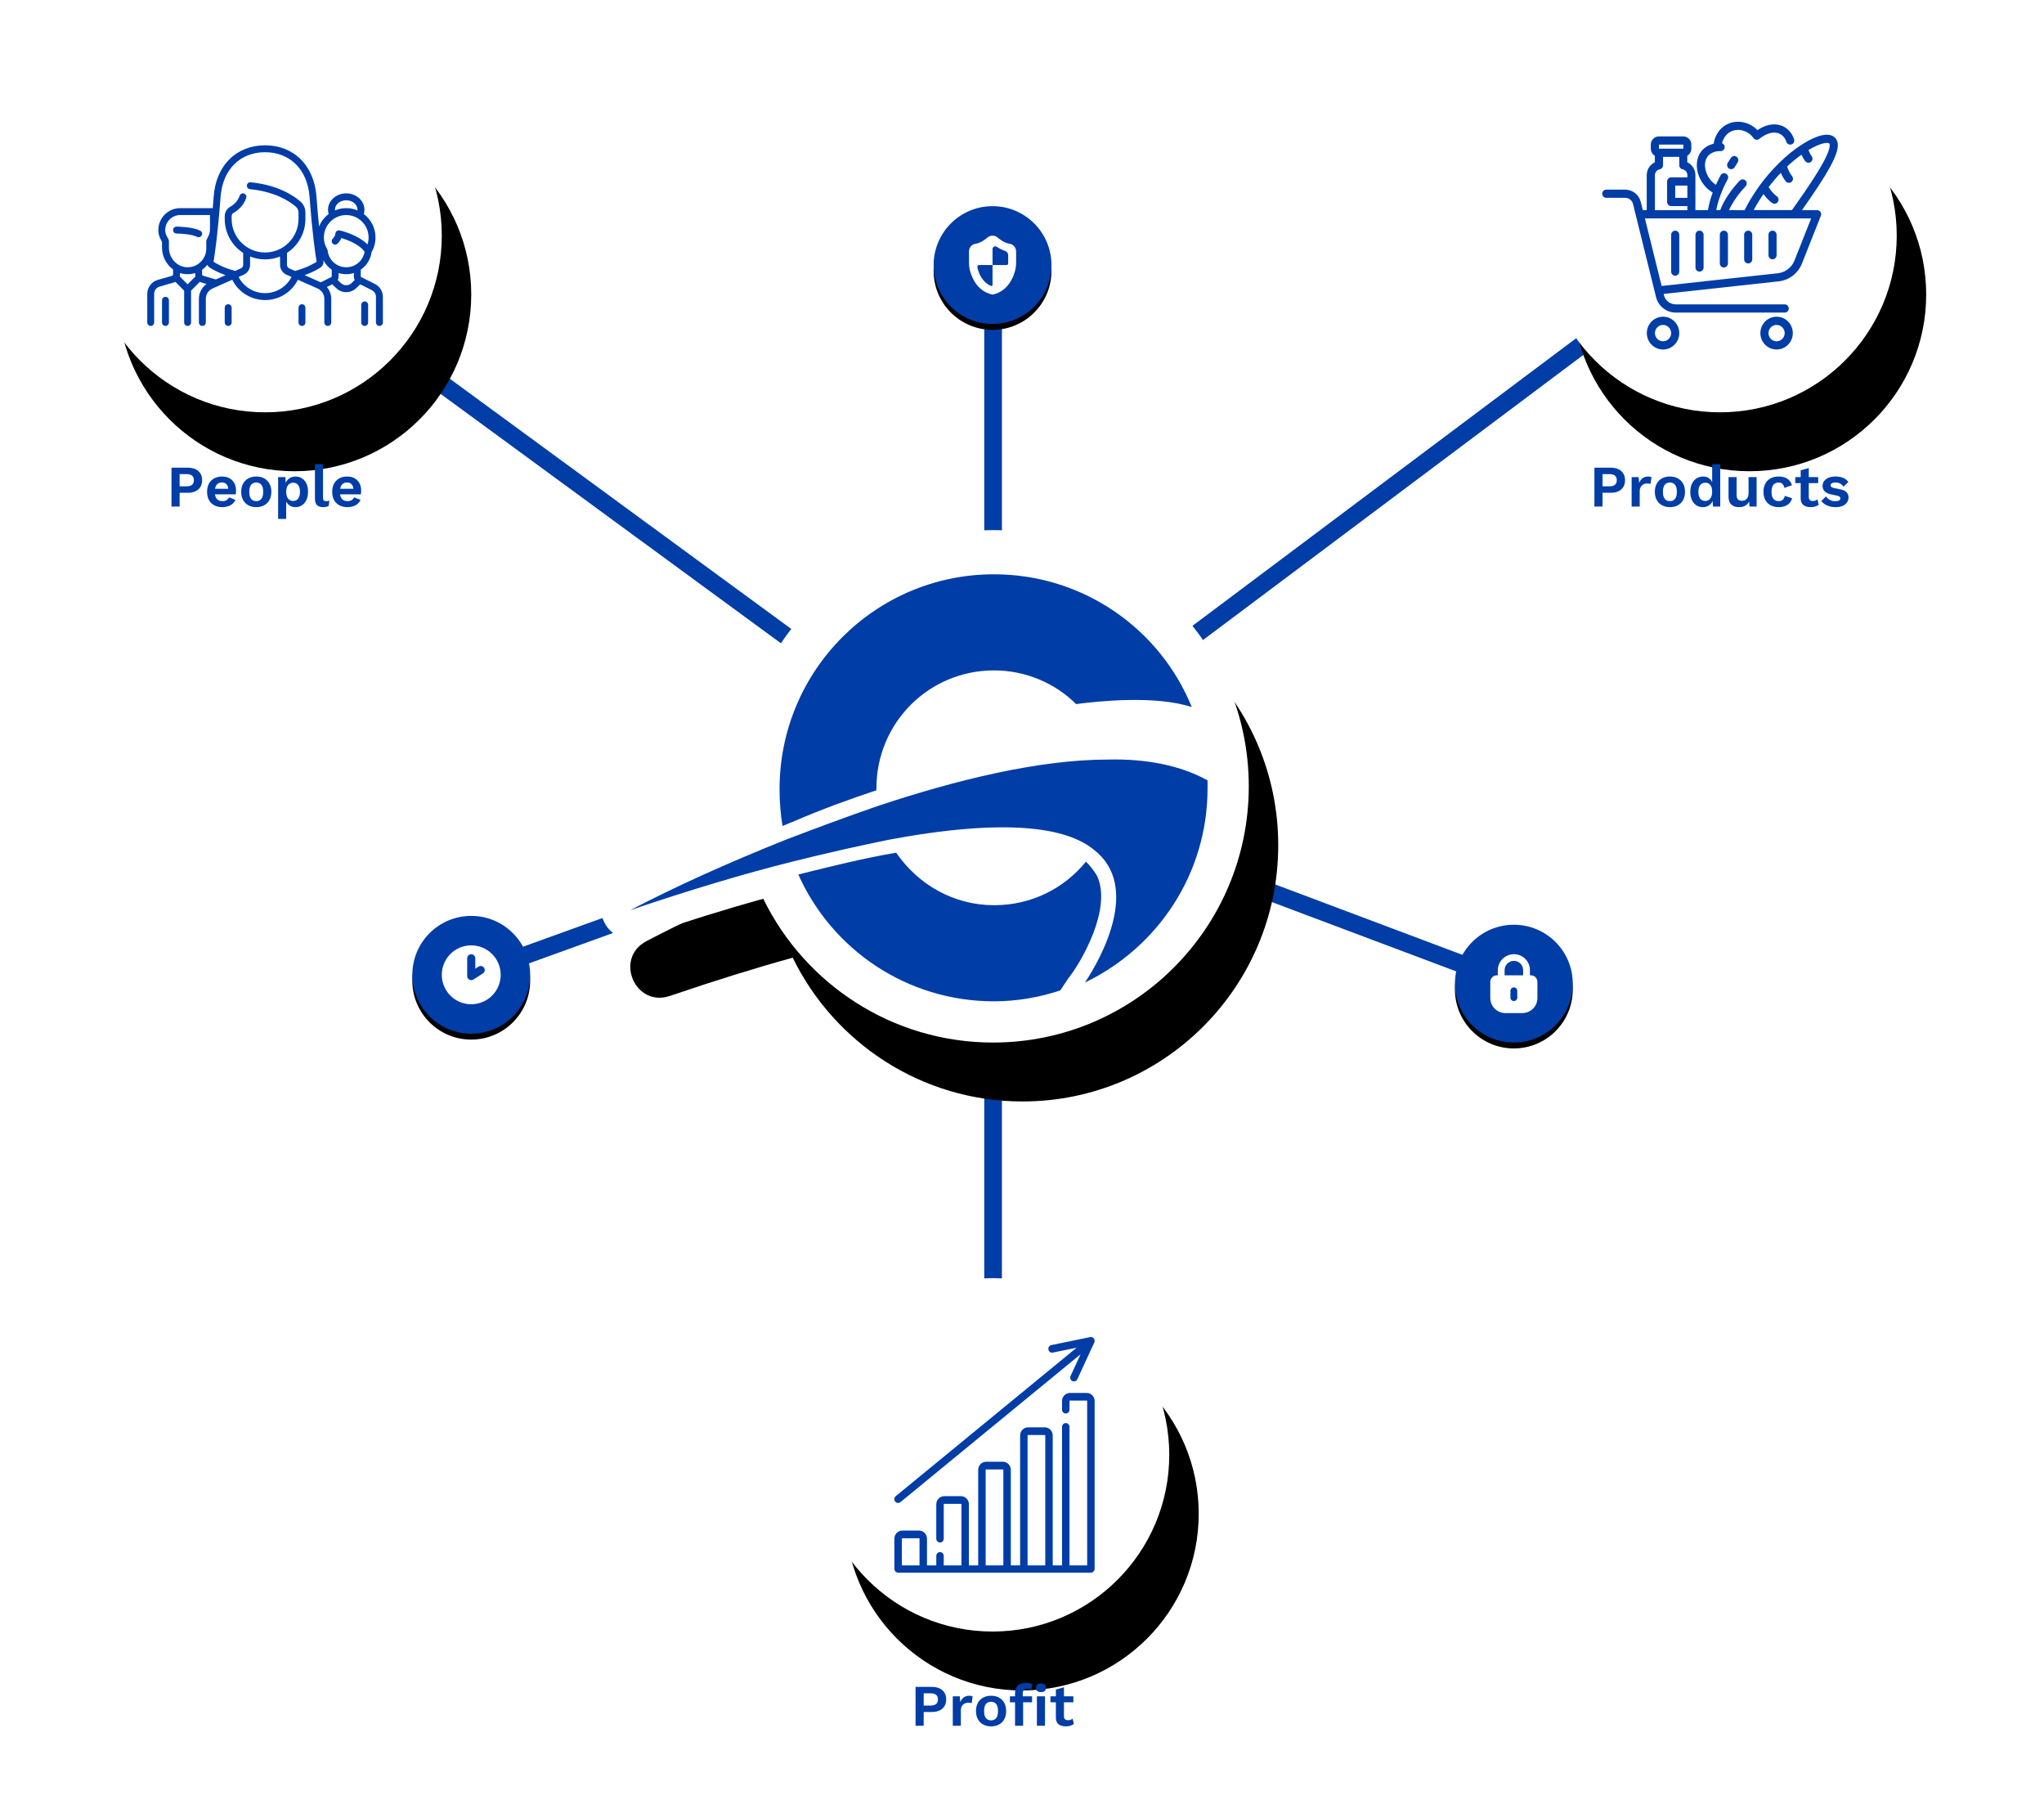 <svg xmlns="http://www.w3.org/2000/svg" xmlns:xlink="http://www.w3.org/1999/xlink" width="694" height="614" viewBox="0 0 694 614"><defs><filter id="b" width="216.7%" height="216.7%" x="-50%" y="-41.7%" filterUnits="objectBoundingBox"><feOffset dx="10" dy="20" in="SourceAlpha" result="shadowOffsetOuter1"/><feGaussianBlur in="shadowOffsetOuter1" result="shadowBlurOuter1" stdDeviation="20"/><feColorMatrix in="shadowBlurOuter1" values="0 0 0 0 0.026 0 0 0 0 0.141 0 0 0 0 0.276 0 0 0 0.15 0"/></filter><filter id="d" width="216.7%" height="216.7%" x="-50%" y="-41.7%" filterUnits="objectBoundingBox"><feOffset dx="10" dy="20" in="SourceAlpha" result="shadowOffsetOuter1"/><feGaussianBlur in="shadowOffsetOuter1" result="shadowBlurOuter1" stdDeviation="20"/><feColorMatrix in="shadowBlurOuter1" values="0 0 0 0 0.026 0 0 0 0 0.141 0 0 0 0 0.276 0 0 0 0.15 0"/></filter><filter id="f" width="216.7%" height="216.7%" x="-50%" y="-41.7%" filterUnits="objectBoundingBox"><feOffset dx="10" dy="20" in="SourceAlpha" result="shadowOffsetOuter1"/><feGaussianBlur in="shadowOffsetOuter1" result="shadowBlurOuter1" stdDeviation="20"/><feColorMatrix in="shadowBlurOuter1" values="0 0 0 0 0.026 0 0 0 0 0.141 0 0 0 0 0.276 0 0 0 0.15 0"/></filter><filter id="h" width="163.6%" height="180.5%" x="-27.3%" y="-28.7%" filterUnits="objectBoundingBox"><feOffset dx="10" dy="20" in="SourceAlpha" result="shadowOffsetOuter1"/><feGaussianBlur in="shadowOffsetOuter1" result="shadowBlurOuter1" stdDeviation="20"/><feColorMatrix in="shadowBlurOuter1" values="0 0 0 0 0.026 0 0 0 0 0.141 0 0 0 0 0.276 0 0 0 0.15 0"/></filter><filter id="j" width="127.5%" height="127.5%" x="-13.8%" y="-8.8%" filterUnits="objectBoundingBox"><feOffset dy="2" in="SourceAlpha" result="shadowOffsetOuter1"/><feGaussianBlur in="shadowOffsetOuter1" result="shadowBlurOuter1" stdDeviation="1.5"/><feColorMatrix in="shadowBlurOuter1" values="0 0 0 0 0.026 0 0 0 0 0.141 0 0 0 0 0.276 0 0 0 0.3 0"/></filter><filter id="l" width="127.5%" height="127.5%" x="-13.8%" y="-8.8%" filterUnits="objectBoundingBox"><feOffset dy="2" in="SourceAlpha" result="shadowOffsetOuter1"/><feGaussianBlur in="shadowOffsetOuter1" result="shadowBlurOuter1" stdDeviation="1.5"/><feColorMatrix in="shadowBlurOuter1" values="0 0 0 0 0.026 0 0 0 0 0.141 0 0 0 0 0.276 0 0 0 0.3 0"/></filter><filter id="n" width="127.5%" height="127.5%" x="-13.8%" y="-8.8%" filterUnits="objectBoundingBox"><feOffset dy="2" in="SourceAlpha" result="shadowOffsetOuter1"/><feGaussianBlur in="shadowOffsetOuter1" result="shadowBlurOuter1" stdDeviation="1.5"/><feColorMatrix in="shadowBlurOuter1" values="0 0 0 0 0.026 0 0 0 0 0.141 0 0 0 0 0.276 0 0 0 0.3 0"/></filter><ellipse id="a" cx="307" cy="473.833" rx="60" ry="59.979"/><ellipse id="c" cx="554" cy="59.979" rx="60" ry="59.979"/><ellipse id="e" cx="60" cy="59.979" rx="60" ry="59.979"/><ellipse id="i" cx="20" cy="19.993" rx="20" ry="19.993"/><ellipse id="k" cx="20" cy="19.993" rx="20" ry="19.993"/><ellipse id="m" cx="20" cy="19.993" rx="20" ry="19.993"/><path id="g" d="M133.184,0 C181.131,0 220,38.937 220,86.969 C220,135.001 181.131,173.939 133.184,173.939 C98.905,173.939 69.265,154.036 55.153,125.136 C42.317,128.689 28.473,132.996 13.455,138.11 C1.625,142.139 -5.575,125.33 5.492,119.518 C17.765,113.072 31.682,106.574 47.335,99.984 C46.698,95.739 46.368,91.393 46.368,86.969 C46.368,38.937 85.237,0 133.184,0 Z"/></defs><g fill="none" fill-rule="evenodd" transform="translate(30 20)"><line x1="307.184" x2="484" y1="247.413" y2="313.889" stroke="#003DA6" stroke-linecap="square" stroke-width="6"/><line x1="307.184" x2="307.184" y1="246.913" y2="69.975" stroke="#003DA6" stroke-linecap="square" stroke-width="6"/><line x1="307.184" x2="548.168" y1="246.913" y2="66.32" stroke="#003DA6" stroke-linecap="square" stroke-width="6"/><line x1="307.184" x2="307.184" y1="247.413" y2="481.185" stroke="#003DA6" stroke-linecap="square" stroke-width="6"/><line x1="307.184" x2="130" y1="246.913" y2="310.89" stroke="#003DA6" stroke-linecap="square" stroke-width="6"/><line x1="307.184" x2="60" y1="247.413" y2="66.32" stroke="#003DA6" stroke-linecap="square" stroke-width="6"/><use xlink:href="#a" fill="#000" filter="url(#b)"/><use xlink:href="#a" fill="#FFF"/><path fill="#003DA6" fill-rule="nonzero" d="M5.54 1.38C6.553 1.38 7.42 1.549 8.14 1.889 8.86 2.229 9.417 2.716 9.81 3.349 10.203 3.982 10.4 4.745 10.4 5.638 10.4 6.531 10.203 7.294 9.81 7.927 9.417 8.56 8.86 9.047 8.14 9.387 7.42 9.727 6.553 9.897 5.54 9.897L2.76 9.897 2.76 14.575 0 14.575 0 1.38 5.54 1.38ZM5.12 7.717C5.947 7.717 6.567 7.541 6.98 7.187 7.393 6.834 7.6 6.318 7.6 5.638 7.6 4.945 7.393 4.425 6.98 4.079 6.567 3.732 5.947 3.559 5.12 3.559L2.76 3.559 2.76 7.717 5.12 7.717ZM12.64 14.575 12.64 4.578 15.02 4.578 15.2 6.538C15.467 5.845 15.857 5.311 16.37 4.938 16.883 4.565 17.527 4.378 18.3 4.378 18.527 4.378 18.733 4.398 18.92 4.438 19.107 4.478 19.26 4.532 19.38 4.598L19.06 6.898C18.927 6.844 18.763 6.804 18.57 6.778 18.377 6.751 18.127 6.738 17.82 6.738 17.42 6.738 17.033 6.834 16.66 7.028 16.287 7.221 15.98 7.514 15.74 7.907 15.5 8.3 15.38 8.797 15.38 9.397L15.38 14.575 12.64 14.575ZM25.64 4.378C26.653 4.378 27.543 4.585 28.31 4.998 29.077 5.411 29.677 6.005 30.11 6.778 30.543 7.551 30.76 8.484 30.76 9.577 30.76 10.656 30.543 11.586 30.11 12.366 29.677 13.145 29.077 13.742 28.31 14.155 27.543 14.568 26.653 14.775 25.64 14.775 24.64 14.775 23.753 14.568 22.98 14.155 22.207 13.742 21.603 13.145 21.17 12.366 20.737 11.586 20.52 10.656 20.52 9.577 20.52 8.484 20.737 7.551 21.17 6.778 21.603 6.005 22.207 5.411 22.98 4.998 23.753 4.585 24.64 4.378 25.64 4.378ZM25.64 6.418C25.133 6.418 24.703 6.534 24.35 6.768 23.997 7.001 23.727 7.351 23.54 7.817 23.353 8.284 23.26 8.87 23.26 9.577 23.26 10.283 23.353 10.869 23.54 11.336 23.727 11.802 23.997 12.152 24.35 12.386 24.703 12.619 25.133 12.735 25.64 12.735 26.133 12.735 26.557 12.619 26.91 12.386 27.263 12.152 27.533 11.802 27.72 11.336 27.907 10.869 28 10.283 28 9.577 28 8.87 27.907 8.284 27.72 7.817 27.533 7.351 27.263 7.001 26.91 6.768 26.557 6.534 26.133 6.418 25.64 6.418ZM37.52 0C37.987 0 38.41.05 38.79.15 39.17.25 39.453.373 39.64.52L39.26 2.339C39.113 2.246 38.947 2.173 38.76 2.119 38.573 2.066 38.353 2.039 38.1 2.039 37.58 2.039 37.167 2.156 36.86 2.389 36.553 2.622 36.4 3.019 36.4 3.579L36.4 4.958 36.52 5.498 36.52 14.575 33.78 14.575 33.78 3.379C33.78 2.819 33.873 2.326 34.06 1.899 34.247 1.473 34.507 1.12 34.84.84 35.173.56 35.57.35 36.03.21 36.49.07 36.987 0 37.52 0ZM39.56 4.578 39.56 6.618 32.04 6.618 32.04 4.578 39.56 4.578ZM42.58 3.139C42.007 3.139 41.58 3.016 41.3 2.769 41.02 2.522 40.88 2.159 40.88 1.679 40.88 1.186 41.02.816 41.3.57 41.58.323 42.007.2 42.58.2 43.153.2 43.58.323 43.86.57 44.14.816 44.28 1.186 44.28 1.679 44.28 2.159 44.14 2.522 43.86 2.769 43.58 3.016 43.153 3.139 42.58 3.139ZM43.94 4.578 43.94 14.575 41.2 14.575 41.2 4.578 43.94 4.578ZM50.38 1.519 50.38 11.316C50.38 11.796 50.503 12.146 50.75 12.366 50.997 12.586 51.333 12.696 51.76 12.696 52.107 12.696 52.403 12.646 52.65 12.546 52.897 12.446 53.12 12.309 53.32 12.136L53.76 13.955C53.44 14.208 53.04 14.408 52.56 14.555 52.08 14.701 51.573 14.775 51.04 14.775 50.373 14.775 49.783 14.675 49.27 14.475 48.757 14.275 48.357 13.955 48.07 13.515 47.783 13.075 47.64 12.489 47.64 11.756L47.64 2.279 50.38 1.519ZM53.58 4.578 53.58 6.618 45.8 6.618 45.8 4.578 53.58 4.578Z" transform="translate(280.86 551.225)"/><path fill="#003DA6" fill-rule="nonzero" d="M65.307,18.979 C66.793,18.979 67.997,20.214 67.997,21.739 L67.997,78.672 C67.997,79.39 67.43,79.972 66.73,79.972 L1.452,79.972 L1.376,79.967 C1.34,79.97 1.304,79.972 1.267,79.972 C0.567,79.972 0,79.39 0,78.672 L0,68.453 C0,66.929 1.204,65.694 2.69,65.694 L8.383,65.694 C9.868,65.694 11.073,66.929 11.073,68.453 L11.072,77.511 L14.231,77.511 L14.231,74.293 C14.231,73.575 14.799,72.993 15.498,72.993 C16.198,72.993 16.765,73.575 16.765,74.293 L16.765,77.511 L22.769,77.511 L22.77,56.775 C22.77,56.686 22.7,56.614 22.614,56.614 L16.921,56.614 C16.835,56.614 16.765,56.686 16.765,56.775 L16.765,68.453 C16.765,69.171 16.198,69.753 15.498,69.753 C14.798,69.753 14.231,69.171 14.231,68.453 L14.231,56.775 C14.231,55.25 15.436,54.015 16.921,54.015 L22.614,54.015 C24.1,54.015 25.304,55.25 25.304,56.775 L25.303,77.511 L28.462,77.511 L28.462,45.096 C28.462,43.572 29.667,42.336 31.153,42.336 L36.845,42.336 C38.331,42.336 39.535,43.572 39.535,45.096 L39.535,77.511 L42.693,77.511 L42.693,33.417 C42.693,31.893 43.898,30.658 45.384,30.658 L51.076,30.658 C52.562,30.658 53.766,31.893 53.766,33.417 L53.766,77.511 L56.924,77.511 L56.925,30.498 C56.925,29.78 57.492,29.198 58.192,29.198 C58.891,29.198 59.459,29.78 59.459,30.498 L59.458,77.511 L65.463,77.511 L65.463,21.739 C65.463,21.65 65.393,21.578 65.307,21.578 L59.615,21.578 C59.528,21.578 59.459,21.65 59.459,21.739 L59.459,24.658 C59.459,25.376 58.891,25.958 58.191,25.958 C57.492,25.958 56.924,25.376 56.924,24.658 L56.924,21.739 C56.924,20.214 58.129,18.979 59.615,18.979 L65.307,18.979 Z M8.383,68.293 L2.69,68.293 C2.604,68.293 2.534,68.365 2.534,68.453 L2.534,77.511 L8.538,77.511 L8.539,68.453 C8.539,68.365 8.469,68.293 8.383,68.293 Z M51.076,33.257 L45.384,33.257 C45.297,33.257 45.227,33.329 45.227,33.417 L45.227,77.511 L51.232,77.511 L51.232,33.417 C51.232,33.329 51.162,33.257 51.076,33.257 Z M36.845,44.936 L31.153,44.936 C31.066,44.936 30.996,45.007 30.996,45.096 L30.996,77.511 L37.001,77.511 L37.001,45.096 C37.001,45.007 36.931,44.936 36.845,44.936 Z M67.811,0.623 C68.005,0.946 68.065,1.357 67.917,1.757 C67.911,1.773 67.905,1.789 67.898,1.805 C67.891,1.822 67.883,1.84 67.875,1.857 L62.118,14.325 C61.818,14.973 61.063,15.25 60.43,14.943 C59.798,14.636 59.528,13.861 59.828,13.212 L63.235,5.833 L2.059,56.038 C1.512,56.486 0.715,56.395 0.278,55.835 C-0.159,55.274 -0.071,54.456 0.476,54.008 L61.874,3.621 L53.791,5.278 C53.118,5.416 52.464,4.981 52.309,4.301 L52.3,4.259 C52.163,3.555 52.608,2.87 53.294,2.729 L66.482,0.026 L66.513,0.02 C66.531,0.017 66.549,0.014 66.567,0.012 L66.499,0.023 L66.575,0.011 C66.605,0.007 66.636,0.004 66.666,0.002 L66.681,0.002 C67.035,-0.015 67.353,0.12 67.589,0.345 L67.637,0.393 L67.72,0.489 L67.768,0.555 L67.783,0.579 L67.811,0.623 Z" transform="translate(273.667 433.847)"/><use xlink:href="#c" fill="#000" filter="url(#d)"/><use xlink:href="#c" fill="#FFF"/><path fill="#003DA6" fill-rule="nonzero" d="M5.54 1.18C6.553 1.18 7.42 1.35 8.14 1.689 8.86 2.029 9.417 2.516 9.81 3.149 10.203 3.782 10.4 4.545 10.4 5.438 10.4 6.331 10.203 7.094 9.81 7.727 9.417 8.36 8.86 8.847 8.14 9.187 7.42 9.527 6.553 9.697 5.54 9.697L2.76 9.697 2.76 14.375 0 14.375 0 1.18 5.54 1.18ZM5.12 7.517C5.947 7.517 6.567 7.341 6.98 6.988 7.393 6.634 7.6 6.118 7.6 5.438 7.6 4.745 7.393 4.225 6.98 3.879 6.567 3.532 5.947 3.359 5.12 3.359L2.76 3.359 2.76 7.517 5.12 7.517ZM12.64 14.375 12.64 4.378 15.02 4.378 15.2 6.338C15.467 5.645 15.857 5.112 16.37 4.738 16.883 4.365 17.527 4.179 18.3 4.179 18.527 4.179 18.733 4.199 18.92 4.239 19.107 4.278 19.26 4.332 19.38 4.398L19.06 6.698C18.927 6.644 18.763 6.604 18.57 6.578 18.377 6.551 18.127 6.538 17.82 6.538 17.42 6.538 17.033 6.634 16.66 6.828 16.287 7.021 15.98 7.314 15.74 7.707 15.5 8.1 15.38 8.597 15.38 9.197L15.38 14.375 12.64 14.375ZM25.64 4.179C26.653 4.179 27.543 4.385 28.31 4.798 29.077 5.211 29.677 5.805 30.11 6.578 30.543 7.351 30.76 8.284 30.76 9.377 30.76 10.456 30.543 11.386 30.11 12.166 29.677 12.945 29.077 13.542 28.31 13.955 27.543 14.368 26.653 14.575 25.64 14.575 24.64 14.575 23.753 14.368 22.98 13.955 22.207 13.542 21.603 12.945 21.17 12.166 20.737 11.386 20.52 10.456 20.52 9.377 20.52 8.284 20.737 7.351 21.17 6.578 21.603 5.805 22.207 5.211 22.98 4.798 23.753 4.385 24.64 4.179 25.64 4.179ZM25.64 6.218C25.133 6.218 24.703 6.334 24.35 6.568 23.997 6.801 23.727 7.151 23.54 7.617 23.353 8.084 23.26 8.67 23.26 9.377 23.26 10.083 23.353 10.67 23.54 11.136 23.727 11.603 23.997 11.952 24.35 12.186 24.703 12.419 25.133 12.536 25.64 12.536 26.133 12.536 26.557 12.419 26.91 12.186 27.263 11.952 27.533 11.603 27.72 11.136 27.907 10.67 28 10.083 28 9.377 28 8.67 27.907 8.084 27.72 7.617 27.533 7.151 27.263 6.801 26.91 6.568 26.557 6.334 26.133 6.218 25.64 6.218ZM36.84 14.575C36.013 14.575 35.277 14.368 34.63 13.955 33.983 13.542 33.477 12.949 33.11 12.176 32.743 11.403 32.56 10.476 32.56 9.397 32.56 8.29 32.753 7.347 33.14 6.568 33.527 5.788 34.05 5.195 34.71 4.788 35.37 4.382 36.113 4.179 36.94 4.179 37.82 4.179 38.547 4.432 39.12 4.938 39.693 5.445 40.067 6.098 40.24 6.898L39.98 7.217 39.98 0 42.72 0 42.72 14.375 40.26 14.375 40.08 11.336 40.4 11.496C40.32 12.122 40.113 12.666 39.78 13.125 39.447 13.585 39.027 13.942 38.52 14.195 38.013 14.448 37.453 14.575 36.84 14.575ZM37.64 12.476C38.12 12.476 38.533 12.352 38.88 12.106 39.227 11.859 39.497 11.496 39.69 11.016 39.883 10.536 39.98 9.963 39.98 9.297 39.98 8.657 39.887 8.114 39.7 7.667 39.513 7.221 39.247 6.878 38.9 6.638 38.553 6.398 38.147 6.278 37.68 6.278 36.933 6.278 36.35 6.541 35.93 7.068 35.51 7.594 35.3 8.364 35.3 9.377 35.3 10.39 35.507 11.159 35.92 11.686 36.333 12.212 36.907 12.476 37.64 12.476ZM49.08 14.575C48.413 14.575 47.813 14.455 47.28 14.215 46.747 13.975 46.323 13.592 46.01 13.065 45.697 12.539 45.54 11.856 45.54 11.016L45.54 4.378 48.28 4.378 48.28 10.356C48.28 11.129 48.44 11.666 48.76 11.966 49.08 12.266 49.54 12.416 50.14 12.416 50.42 12.416 50.693 12.366 50.96 12.266 51.227 12.166 51.463 12.009 51.67 11.796 51.877 11.583 52.04 11.306 52.16 10.966 52.28 10.626 52.34 10.223 52.34 9.757L52.34 4.378 55.08 4.378 55.08 14.375 52.64 14.375 52.54 12.636C52.207 13.302 51.75 13.792 51.17 14.105 50.59 14.418 49.893 14.575 49.08 14.575ZM62.5 4.179C63.393 4.179 64.15 4.308 64.77 4.568 65.39 4.828 65.89 5.182 66.27 5.628 66.65 6.075 66.92 6.571 67.08 7.117L64.52 8.037C64.387 7.437 64.16 6.984 63.84 6.678 63.52 6.371 63.087 6.218 62.54 6.218 62.033 6.218 61.6 6.334 61.24 6.568 60.88 6.801 60.607 7.154 60.42 7.627 60.233 8.1 60.14 8.69 60.14 9.397 60.14 10.103 60.237 10.69 60.43 11.156 60.623 11.623 60.903 11.969 61.27 12.196 61.637 12.422 62.067 12.536 62.56 12.536 62.96 12.536 63.3 12.466 63.58 12.326 63.86 12.186 64.09 11.982 64.27 11.716 64.45 11.449 64.573 11.129 64.64 10.756L67.12 11.556C66.973 12.156 66.7 12.682 66.3 13.135 65.9 13.589 65.387 13.942 64.76 14.195 64.133 14.448 63.407 14.575 62.58 14.575 61.553 14.575 60.647 14.368 59.86 13.955 59.073 13.542 58.467 12.949 58.04 12.176 57.613 11.403 57.4 10.47 57.4 9.377 57.4 8.284 57.613 7.351 58.04 6.578 58.467 5.805 59.067 5.211 59.84 4.798 60.613 4.385 61.5 4.179 62.5 4.179ZM72.78 1.32 72.78 11.116C72.78 11.596 72.903 11.946 73.15 12.166 73.397 12.386 73.733 12.496 74.16 12.496 74.507 12.496 74.803 12.446 75.05 12.346 75.297 12.246 75.52 12.109 75.72 11.936L76.16 13.755C75.84 14.008 75.44 14.208 74.96 14.355 74.48 14.502 73.973 14.575 73.44 14.575 72.773 14.575 72.183 14.475 71.67 14.275 71.157 14.075 70.757 13.755 70.47 13.315 70.183 12.875 70.04 12.289 70.04 11.556L70.04 2.079 72.78 1.32ZM75.98 4.378 75.98 6.418 68.2 6.418 68.2 4.378 75.98 4.378ZM81.84 14.575C80.827 14.575 79.903 14.395 79.07 14.035 78.237 13.675 77.56 13.169 77.04 12.516L78.62 10.916C78.94 11.396 79.367 11.789 79.9 12.096 80.433 12.402 81.067 12.556 81.8 12.556 82.32 12.556 82.737 12.479 83.05 12.326 83.363 12.172 83.52 11.929 83.52 11.596 83.52 11.383 83.447 11.199 83.3 11.046 83.153 10.893 82.86 10.77 82.42 10.676L80.66 10.316C79.5 10.076 78.677 9.713 78.19 9.227 77.703 8.74 77.46 8.11 77.46 7.337 77.46 6.791 77.623 6.278 77.95 5.798 78.277 5.318 78.767 4.928 79.42 4.628 80.073 4.328 80.887 4.179 81.86 4.179 82.86 4.179 83.73 4.335 84.47 4.648 85.21 4.962 85.793 5.425 86.22 6.038L84.58 7.637C84.287 7.171 83.903 6.814 83.43 6.568 82.957 6.321 82.46 6.198 81.94 6.198 81.567 6.198 81.247 6.238 80.98 6.318 80.713 6.398 80.513 6.508 80.38 6.648 80.247 6.788 80.18 6.964 80.18 7.177 80.18 7.391 80.273 7.574 80.46 7.727 80.647 7.881 80.987 8.011 81.48 8.117L83.52 8.537C84.507 8.737 85.213 9.073 85.64 9.547 86.067 10.02 86.28 10.59 86.28 11.256 86.28 11.896 86.11 12.466 85.77 12.965 85.43 13.465 84.93 13.858 84.27 14.145 83.61 14.432 82.8 14.575 81.84 14.575Z" transform="translate(511.35 137.571)"/><path fill="#003DA6" fill-rule="nonzero" d="M42.009,1.077 C45.424,-0.884 49.871,-0.092 52.694,2.844 C55.379,1.049 58.119,0.465 60.515,1.202 C62.704,1.884 64.397,3.609 65.141,5.946 C65.375,6.683 64.99,7.462 64.26,7.698 C63.53,7.935 62.759,7.545 62.525,6.808 C62.057,5.347 61.038,4.276 59.716,3.873 C57.885,3.303 55.627,3.998 53.327,5.82 C53.024,6.043 52.653,6.154 52.281,6.099 C51.909,6.043 51.579,5.834 51.358,5.528 C49.486,2.899 45.988,1.995 43.386,3.483 C42.037,4.262 41.073,5.667 40.687,7.295 C41.224,7.504 41.61,8.018 41.582,8.63 C41.555,9.395 40.921,10.021 40.15,9.966 C39.668,9.952 37.204,9.938 35.786,11.788 C34.863,12.998 34.643,14.765 35.166,16.657 C35.717,18.646 37.011,20.385 38.608,21.414 C39.076,20.371 39.6,19.3 40.178,18.201 C40.536,17.519 41.362,17.269 42.037,17.63 C42.711,17.992 42.959,18.827 42.601,19.508 C40.591,23.306 39.324,26.756 38.718,29.983 L40.081,29.983 C41.266,26.658 44.185,22.555 46.718,19.967 C47.255,19.439 48.136,19.425 48.673,19.967 C49.197,20.51 49.21,21.4 48.673,21.943 C46.333,24.335 44.157,27.507 43.056,30.011 L48.329,30.011 C48.357,29.969 48.384,29.913 48.412,29.858 C49.678,27.354 51.207,24.836 52.914,22.416 C53.148,22.054 53.424,21.692 53.685,21.331 C55.709,18.604 57.871,16.128 60.157,13.916 C60.184,13.875 60.225,13.833 60.267,13.791 C62.704,11.44 65.155,9.451 67.578,7.879 C70.511,5.973 75.853,3.066 78.676,5.097 C79.351,5.584 79.791,6.321 79.943,7.225 C80.548,10.898 76.349,17.867 67.826,30.011 L72.975,30.011 L72.962,29.997 C73.416,29.997 73.843,30.233 74.105,30.609 C74.352,30.984 74.407,31.471 74.242,31.902 L67.826,48.108 C66.504,51.46 63.475,53.784 59.909,54.173 L20.846,58.443 L20.943,58.833 C21.397,60.697 23.049,61.991 24.949,61.991 L61.96,61.991 C62.718,61.991 63.337,62.617 63.337,63.382 C63.337,64.147 62.718,64.773 61.96,64.773 L24.949,64.773 C21.782,64.773 19.042,62.603 18.271,59.501 L10.464,27.924 C10.161,26.686 9.06,25.824 7.793,25.824 L1.377,25.824 C0.62,25.824 0,25.198 0,24.433 C0,23.667 0.62,23.042 1.377,23.042 L7.766,23.042 C10.299,23.042 12.488,24.78 13.108,27.256 L13.783,29.997 L15.118,29.997 L15.118,18.117 C15.118,16.211 16.22,14.528 17.872,13.763 L17.872,11.538 C17.06,11.051 16.495,10.174 16.495,9.145 L16.495,7.754 C16.495,6.224 17.734,4.972 19.249,4.972 L27.51,4.972 C29.025,4.972 30.264,6.224 30.264,7.754 L30.264,9.145 C30.264,10.16 29.7,11.051 28.887,11.538 L28.887,13.763 C30.54,14.528 31.641,16.211 31.641,18.117 L31.641,29.997 L35.896,29.997 C36.212,28.077 36.763,26.088 37.52,24.029 C35.166,22.68 33.293,20.259 32.495,17.422 C31.737,14.681 32.137,12.011 33.596,10.105 C34.712,8.644 36.295,7.837 37.837,7.462 C38.236,4.749 39.765,2.371 42.009,1.077 Z M70.938,32.807 L14.499,32.807 L20.172,55.745 L59.62,51.433 C62.167,51.154 64.329,49.485 65.279,47.093 L65.279,47.107 L70.938,32.807 Z M24.784,36.966 C25.541,36.966 26.161,37.592 26.161,38.357 L26.161,50.876 C26.161,51.641 25.541,52.267 24.784,52.267 C24.027,52.267 23.407,51.641 23.407,50.876 L23.407,38.357 C23.407,37.592 24.027,36.966 24.784,36.966 Z M33.046,36.966 C33.803,36.966 34.422,37.592 34.422,38.357 L34.422,49.485 C34.422,50.25 33.803,50.876 33.046,50.876 C32.288,50.876 31.669,50.25 31.669,49.485 L31.669,38.357 C31.669,37.592 32.288,36.966 33.046,36.966 Z M41.307,36.966 C42.064,36.966 42.684,37.592 42.684,38.357 L42.684,48.094 C42.684,48.859 42.064,49.485 41.307,49.485 C40.55,49.485 39.93,48.859 39.93,48.094 L39.93,38.357 C39.93,37.592 40.55,36.966 41.307,36.966 Z M49.568,36.966 C50.326,36.966 50.945,37.592 50.945,38.357 L50.945,46.703 C50.945,47.468 50.326,48.094 49.568,48.094 C48.811,48.094 48.191,47.468 48.191,46.703 L48.191,38.357 C48.191,37.592 48.811,36.966 49.568,36.966 Z M57.83,36.966 C58.587,36.966 59.207,37.592 59.207,38.357 L59.207,45.312 C59.207,46.077 58.587,46.703 57.83,46.703 C57.072,46.703 56.453,46.077 56.453,45.312 L56.453,38.357 C56.453,37.592 57.072,36.966 57.83,36.966 Z M26.161,11.927 L20.653,11.927 L20.653,14.779 C20.653,15.446 20.172,16.017 19.524,16.142 C18.588,16.323 17.9,17.157 17.9,18.131 L17.9,30.011 L28.915,30.011 L28.915,28.62 L23.407,28.62 C22.65,28.62 22.03,27.994 22.03,27.229 L22.03,20.273 C22.03,19.508 22.65,18.882 23.407,18.882 L28.915,18.882 L28.915,18.131 C28.915,17.157 28.24,16.323 27.29,16.142 C26.629,16.017 26.161,15.446 26.161,14.779 L26.161,11.927 Z M77.065,7.351 C76.445,6.905 74.008,7.211 70.015,9.618 C70.346,10.397 70.69,11.106 71.13,11.705 C71.585,12.33 71.447,13.193 70.841,13.652 C70.235,14.097 69.354,13.958 68.914,13.36 C68.432,12.706 68.019,11.969 67.661,11.176 C66.05,12.33 64.384,13.694 62.773,15.21 C63.213,16.49 63.764,17.603 64.466,18.465 C64.948,19.063 64.852,19.939 64.26,20.426 C63.668,20.899 62.786,20.802 62.318,20.218 C61.657,19.397 61.107,18.423 60.639,17.338 C59.193,18.854 57.802,20.482 56.494,22.193 C57.141,23.236 58.064,24.433 59.303,25.323 C59.923,25.768 60.06,26.63 59.62,27.256 C59.193,27.868 58.298,28.008 57.706,27.576 C56.48,26.7 55.53,25.601 54.773,24.558 L54.759,24.53 C53.534,26.31 52.418,28.133 51.427,29.983 L64.439,29.983 C69.588,22.708 77.781,11.037 77.216,7.67 C77.175,7.434 77.106,7.378 77.065,7.351 Z M28.915,21.664 L24.784,21.664 L24.784,25.837 L28.915,25.837 L28.915,21.664 Z M43.689,12.275 C44.102,11.635 44.942,11.44 45.589,11.858 C46.222,12.275 46.415,13.137 46.002,13.777 C45.644,14.334 45.3,14.89 44.956,15.446 C44.694,15.864 44.24,16.1 43.785,16.1 C43.537,16.1 43.276,16.031 43.056,15.892 C42.408,15.488 42.216,14.626 42.615,13.972 C42.959,13.402 43.317,12.845 43.675,12.275 Z M27.538,7.754 L19.277,7.754 L19.277,9.145 L27.538,9.145 L27.538,7.754 Z M20.653,66.178 C17.611,66.178 15.146,68.668 15.146,71.742 C15.146,74.816 17.611,77.306 20.653,77.306 C23.696,77.306 26.161,74.816 26.161,71.742 C26.161,68.668 23.696,66.178 20.653,66.178 Z M20.653,74.524 C19.139,74.524 17.9,73.272 17.9,71.742 C17.9,70.212 19.139,68.96 20.653,68.96 C22.168,68.96 23.407,70.212 23.407,71.742 C23.407,73.272 22.168,74.524 20.653,74.524 Z M59.207,66.178 C56.164,66.178 53.699,68.668 53.699,71.742 C53.699,74.816 56.164,77.306 59.207,77.306 C62.249,77.306 64.714,74.816 64.714,71.742 C64.714,68.668 62.249,66.178 59.207,66.178 Z M59.207,74.524 C57.692,74.524 56.453,73.272 56.453,71.742 C56.453,70.212 57.692,68.96 59.207,68.96 C60.721,68.96 61.96,70.212 61.96,71.742 C61.96,73.272 60.721,74.524 59.207,74.524 Z" transform="translate(514 21.326)"/><use xlink:href="#e" fill="#000" filter="url(#f)"/><use xlink:href="#e" fill="#FFF"/><path fill="#003DA6" fill-rule="nonzero" d="M5.54 1.18C6.553 1.18 7.42 1.35 8.14 1.689 8.86 2.029 9.417 2.516 9.81 3.149 10.203 3.782 10.4 4.545 10.4 5.438 10.4 6.331 10.203 7.094 9.81 7.727 9.417 8.36 8.86 8.847 8.14 9.187 7.42 9.527 6.553 9.697 5.54 9.697L2.76 9.697 2.76 14.375 0 14.375 0 1.18 5.54 1.18ZM5.12 7.517C5.947 7.517 6.567 7.341 6.98 6.988 7.393 6.634 7.6 6.118 7.6 5.438 7.6 4.745 7.393 4.225 6.98 3.879 6.567 3.532 5.947 3.359 5.12 3.359L2.76 3.359 2.76 7.517 5.12 7.517ZM17.28 14.575C16.227 14.575 15.31 14.368 14.53 13.955 13.75 13.542 13.147 12.949 12.72 12.176 12.293 11.403 12.08 10.47 12.08 9.377 12.08 8.284 12.293 7.351 12.72 6.578 13.147 5.805 13.743 5.211 14.51 4.798 15.277 4.385 16.153 4.179 17.14 4.179 18.153 4.179 19.013 4.382 19.72 4.788 20.427 5.195 20.967 5.748 21.34 6.448 21.713 7.147 21.9 7.944 21.9 8.837 21.9 9.103 21.893 9.357 21.88 9.597 21.867 9.837 21.847 10.05 21.82 10.236L13.84 10.236 13.84 8.337 20.62 8.337 19.3 8.817C19.3 7.977 19.11 7.331 18.73 6.878 18.35 6.424 17.813 6.198 17.12 6.198 16.613 6.198 16.177 6.318 15.81 6.558 15.443 6.798 15.167 7.154 14.98 7.627 14.793 8.1 14.7 8.697 14.7 9.417 14.7 10.123 14.803 10.706 15.01 11.166 15.217 11.626 15.51 11.969 15.89 12.196 16.27 12.422 16.727 12.536 17.26 12.536 17.847 12.536 18.32 12.422 18.68 12.196 19.04 11.969 19.32 11.656 19.52 11.256L21.7 12.096C21.487 12.616 21.163 13.062 20.73 13.435 20.297 13.808 19.783 14.092 19.19 14.285 18.597 14.478 17.96 14.575 17.28 14.575ZM28.78 4.179C29.793 4.179 30.683 4.385 31.45 4.798 32.217 5.211 32.817 5.805 33.25 6.578 33.683 7.351 33.9 8.284 33.9 9.377 33.9 10.456 33.683 11.386 33.25 12.166 32.817 12.945 32.217 13.542 31.45 13.955 30.683 14.368 29.793 14.575 28.78 14.575 27.78 14.575 26.893 14.368 26.12 13.955 25.347 13.542 24.743 12.945 24.31 12.166 23.877 11.386 23.66 10.456 23.66 9.377 23.66 8.284 23.877 7.351 24.31 6.578 24.743 5.805 25.347 5.211 26.12 4.798 26.893 4.385 27.78 4.179 28.78 4.179ZM28.78 6.218C28.273 6.218 27.843 6.334 27.49 6.568 27.137 6.801 26.867 7.151 26.68 7.617 26.493 8.084 26.4 8.67 26.4 9.377 26.4 10.083 26.493 10.67 26.68 11.136 26.867 11.603 27.137 11.952 27.49 12.186 27.843 12.419 28.273 12.536 28.78 12.536 29.273 12.536 29.697 12.419 30.05 12.186 30.403 11.952 30.673 11.603 30.86 11.136 31.047 10.67 31.14 10.083 31.14 9.377 31.14 8.67 31.047 8.084 30.86 7.617 30.673 7.151 30.403 6.801 30.05 6.568 29.697 6.334 29.273 6.218 28.78 6.218ZM36.2 18.573 36.2 4.378 38.66 4.378 38.84 7.557 38.5 7.197C38.62 6.611 38.843 6.091 39.17 5.638 39.497 5.185 39.913 4.828 40.42 4.568 40.927 4.308 41.493 4.179 42.12 4.179 42.933 4.179 43.66 4.385 44.3 4.798 44.94 5.211 45.443 5.801 45.81 6.568 46.177 7.334 46.36 8.264 46.36 9.357 46.36 10.45 46.173 11.386 45.8 12.166 45.427 12.945 44.917 13.542 44.27 13.955 43.623 14.368 42.887 14.575 42.06 14.575 41.18 14.575 40.45 14.328 39.87 13.835 39.29 13.342 38.893 12.722 38.68 11.976L38.94 11.556 38.94 18.573 36.2 18.573ZM41.26 12.476C41.993 12.476 42.57 12.212 42.99 11.686 43.41 11.159 43.62 10.39 43.62 9.377 43.62 8.364 43.417 7.594 43.01 7.068 42.603 6.541 42.033 6.278 41.3 6.278 40.833 6.278 40.423 6.401 40.07 6.648 39.717 6.894 39.44 7.247 39.24 7.707 39.04 8.167 38.94 8.724 38.94 9.377 38.94 10.003 39.033 10.553 39.22 11.026 39.407 11.499 39.677 11.859 40.03 12.106 40.383 12.352 40.793 12.476 41.26 12.476ZM51.44 0 51.44 11.296C51.44 11.763 51.52 12.089 51.68 12.276 51.84 12.462 52.107 12.556 52.48 12.556 52.707 12.556 52.893 12.539 53.04 12.506 53.187 12.472 53.373 12.422 53.6 12.356L53.36 14.155C53.133 14.288 52.85 14.392 52.51 14.465 52.17 14.538 51.833 14.575 51.5 14.575 50.527 14.575 49.817 14.338 49.37 13.865 48.923 13.392 48.7 12.636 48.7 11.596L48.7 0 51.44 0ZM59.76 14.575C58.707 14.575 57.79 14.368 57.01 13.955 56.23 13.542 55.627 12.949 55.2 12.176 54.773 11.403 54.56 10.47 54.56 9.377 54.56 8.284 54.773 7.351 55.2 6.578 55.627 5.805 56.223 5.211 56.99 4.798 57.757 4.385 58.633 4.179 59.62 4.179 60.633 4.179 61.493 4.382 62.2 4.788 62.907 5.195 63.447 5.748 63.82 6.448 64.193 7.147 64.38 7.944 64.38 8.837 64.38 9.103 64.373 9.357 64.36 9.597 64.347 9.837 64.327 10.05 64.3 10.236L56.32 10.236 56.32 8.337 63.1 8.337 61.78 8.817C61.78 7.977 61.59 7.331 61.21 6.878 60.83 6.424 60.293 6.198 59.6 6.198 59.093 6.198 58.657 6.318 58.29 6.558 57.923 6.798 57.647 7.154 57.46 7.627 57.273 8.1 57.18 8.697 57.18 9.417 57.18 10.123 57.283 10.706 57.49 11.166 57.697 11.626 57.99 11.969 58.37 12.196 58.75 12.422 59.207 12.536 59.74 12.536 60.327 12.536 60.8 12.422 61.16 12.196 61.52 11.969 61.8 11.656 62 11.256L64.18 12.096C63.967 12.616 63.643 13.062 63.21 13.435 62.777 13.808 62.263 14.092 61.67 14.285 61.077 14.478 60.44 14.575 59.76 14.575Z" transform="translate(28.23 137.571)"/><path fill="#003DA6" fill-rule="nonzero" d="M27.475,53.946 C28.122,53.946 28.647,54.471 28.647,55.12 L28.647,60.138 C28.647,60.786 28.122,61.312 27.475,61.312 C26.828,61.312 26.303,60.786 26.303,60.138 L26.303,55.12 C26.303,54.471 26.828,53.946 27.475,53.946 Z M40,0 C44.766,0 48.936,1.629 52.058,4.71 C55.203,7.815 57.069,12.202 57.452,17.397 C57.742,21.334 58.044,24.714 58.335,27.573 C59.017,25.878 60.15,24.412 61.587,23.328 C61.446,22.857 61.374,22.371 61.374,21.874 C61.374,18.806 64.147,16.309 67.555,16.309 C70.964,16.309 73.737,18.806 73.737,21.874 C73.737,22.37 73.664,22.856 73.523,23.327 C75.933,25.146 77.495,28.035 77.495,31.283 C77.495,33.025 77.033,34.738 76.157,36.255 C75.812,38.748 74.433,40.872 72.485,42.215 L72.485,44.604 C72.485,44.635 72.502,44.663 72.529,44.677 L77.275,47.053 C78.956,47.895 80,49.587 80,51.469 L80,60.138 C80,60.786 79.475,61.312 78.828,61.312 C78.181,61.312 77.656,60.786 77.656,60.138 L77.656,51.469 C77.656,50.482 77.109,49.594 76.227,49.153 L72.313,47.193 L70.951,48.488 C69.999,49.394 68.777,49.848 67.556,49.848 C66.334,49.848 65.112,49.395 64.16,48.488 L62.798,47.192 L60.985,48.101 C61.92,49.2 62.465,50.615 62.465,52.116 L62.465,60.138 C62.465,60.786 61.94,61.312 61.293,61.312 C60.646,61.312 60.121,60.786 60.121,60.138 L60.121,52.116 C60.121,50.595 59.223,49.214 57.833,48.599 L51.136,45.636 C49.037,49.853 44.761,52.53 40,52.53 C35.256,52.53 30.966,49.847 28.867,45.635 L22.167,48.599 C20.777,49.214 19.879,50.595 19.879,52.116 L19.879,60.138 C19.879,60.786 19.354,61.312 18.707,61.312 C18.06,61.312 17.535,60.786 17.535,60.138 L17.535,52.116 C17.535,50.088 18.527,48.218 20.137,47.072 L18.949,46.732 C18.657,46.648 18.259,46.534 17.859,46.338 L14.869,49.333 L14.869,60.138 C14.869,60.786 14.344,61.312 13.697,61.312 C13.05,61.312 12.525,60.786 12.525,60.138 L12.525,49.333 L9.555,46.358 C9.397,46.439 9.232,46.507 9.057,46.556 L4.219,47.941 C3.115,48.257 2.344,49.281 2.344,50.431 L2.344,60.138 C2.344,60.786 1.819,61.312 1.172,61.312 C0.525,61.312 0,60.786 0,60.138 L0,50.431 C0,48.239 1.47,46.286 3.575,45.684 L8.413,44.3 C8.622,44.24 8.767,44.046 8.767,43.829 L8.767,42.134 C6.504,40.494 5.01,37.768 5.01,34.731 L5.01,32.815 L4.41,31.613 C3.983,30.758 3.757,29.8 3.757,28.844 L3.757,28.774 C3.757,24.668 7.093,21.327 11.192,21.327 L22.24,21.327 C22.344,20.083 22.447,18.776 22.549,17.397 C22.931,12.202 24.797,7.815 27.943,4.71 C31.064,1.629 35.234,0 40,0 Z M52.525,53.946 C53.172,53.946 53.697,54.471 53.697,55.12 L53.697,60.138 C53.697,60.786 53.172,61.312 52.525,61.312 C51.878,61.312 51.353,60.786 51.353,60.138 L51.353,55.12 C51.353,54.471 51.878,53.946 52.525,53.946 Z M6.182,51.437 C6.829,51.437 7.354,51.962 7.354,52.611 L7.354,60.138 C7.354,60.786 6.829,61.312 6.182,61.312 C5.535,61.312 5.01,60.786 5.01,60.138 L5.01,52.611 C5.01,51.962 5.535,51.437 6.182,51.437 Z M73.818,52.988 C74.465,52.988 74.99,53.513 74.99,54.161 L74.99,60.138 C74.99,60.786 74.465,61.312 73.818,61.312 C73.171,61.312 72.646,60.786 72.646,60.138 L72.646,54.161 C72.646,53.513 73.171,52.988 73.818,52.988 Z M45.091,37.747 C43.516,38.38 41.798,38.73 40,38.73 C38.202,38.73 36.484,38.38 34.909,37.747 L34.909,40.563 C34.909,42.021 34.049,43.343 32.718,43.932 L31.012,44.687 C32.734,48.047 36.187,50.182 40,50.182 C43.827,50.182 47.267,48.051 48.988,44.686 L47.282,43.932 C45.951,43.343 45.091,42.021 45.091,40.563 L45.091,37.747 Z M70.141,43.355 C69.322,43.61 68.454,43.748 67.555,43.748 C66.656,43.748 65.788,43.61 64.97,43.355 L64.97,44.604 C64.97,45.014 64.869,45.405 64.685,45.75 L65.774,46.787 C66.773,47.737 68.338,47.738 69.336,46.787 L70.425,45.75 C70.241,45.405 70.14,45.014 70.14,44.604 L70.141,43.355 Z M11.112,43.334 L11.112,43.829 C11.112,44.063 11.082,44.292 11.027,44.512 L13.697,47.187 L16.355,44.525 C16.309,44.314 16.282,44.083 16.282,43.828 L16.282,43.357 C15.457,43.614 14.589,43.748 13.7,43.748 C13.611,43.748 13.521,43.747 13.431,43.744 C12.626,43.72 11.849,43.576 11.112,43.334 Z M59.779,38.933 C59.788,38.989 59.798,39.046 59.807,39.098 C59.968,40.051 59.549,41.004 58.741,41.528 C57.8,42.139 56.028,43.15 53.422,44.082 L58.78,46.452 C58.824,46.472 58.866,46.495 58.91,46.515 L62.581,44.677 C62.609,44.663 62.626,44.635 62.626,44.604 L62.626,42.215 C61.424,41.386 60.438,40.26 59.779,38.933 Z M20.409,40.57 C20.203,40.82 19.983,41.062 19.747,41.291 C19.395,41.633 19.02,41.938 18.627,42.211 L18.626,43.873 C18.63,44.103 18.683,44.214 19.593,44.475 L23.295,45.534 L26.578,44.082 C23.971,43.15 22.198,42.137 21.259,41.528 C20.886,41.286 20.597,40.952 20.409,40.57 Z M40,2.348 C35.862,2.348 32.262,3.743 29.588,6.382 C26.852,9.081 25.226,12.95 24.886,17.569 C23.963,30.089 22.913,37.07 22.504,39.49 C22.498,39.527 22.51,39.543 22.533,39.558 C23.646,40.279 26.064,41.628 29.838,42.639 L31.771,41.785 C32.254,41.571 32.566,41.092 32.566,40.563 L32.566,36.528 C28.799,34.08 26.303,29.832 26.303,25.01 L26.303,24.029 C26.303,22.747 27.009,21.544 28.145,20.889 C29.258,20.247 30.721,19.071 31.373,17.112 C31.578,16.497 32.242,16.164 32.856,16.369 C33.47,16.574 33.801,17.239 33.597,17.854 C32.712,20.513 30.78,22.078 29.315,22.923 C28.897,23.164 28.647,23.577 28.647,24.028 L28.647,25.01 C28.647,31.281 33.74,36.382 40,36.382 C46.26,36.382 51.353,31.281 51.353,25.01 L51.353,22.809 C51.353,22.059 51.04,21.355 50.493,20.879 C48.349,19.011 43.468,15.748 34.873,14.887 C34.229,14.823 33.759,14.248 33.824,13.603 C33.888,12.957 34.464,12.487 35.106,12.551 C44.347,13.477 49.677,17.056 52.031,19.107 C53.09,20.03 53.697,21.379 53.697,22.809 L53.697,25.01 C53.697,29.832 51.2,34.08 47.434,36.527 L47.434,40.563 C47.434,41.091 47.746,41.571 48.229,41.784 L50.161,42.639 C53.934,41.628 56.353,40.28 57.467,39.558 C57.49,39.543 57.502,39.527 57.496,39.49 C57.087,37.069 56.037,30.088 55.114,17.569 C54.773,12.95 53.148,9.081 50.412,6.382 C47.738,3.743 44.138,2.348 40,2.348 Z M67.555,23.675 C63.367,23.675 59.96,27.088 59.96,31.283 C59.96,32.678 60.349,34.05 61.085,35.251 C61.176,35.4 61.233,35.566 61.252,35.739 C61.601,38.967 64.311,41.4 67.555,41.4 C70.664,41.4 73.28,39.166 73.801,36.141 C71.964,33.54 67.872,32.058 65.9,31.472 C65.673,32.037 65.285,32.707 64.626,33.367 C64.169,33.826 63.427,33.826 62.969,33.367 C62.512,32.909 62.512,32.166 62.969,31.708 C63.825,30.85 63.878,30.036 63.878,30.028 C63.878,29.673 64.04,29.336 64.316,29.113 C64.593,28.891 64.956,28.806 65.303,28.882 C65.585,28.944 71.438,30.271 74.766,33.657 C75.019,32.893 75.151,32.092 75.151,31.283 C75.151,27.088 71.744,23.675 67.555,23.675 Z M21.293,23.675 L11.192,23.675 C8.385,23.675 6.101,25.962 6.101,28.774 L6.101,28.844 C6.101,29.438 6.241,30.032 6.506,30.563 L7.23,32.013 C7.311,32.176 7.354,32.356 7.354,32.538 L7.354,34.731 C7.354,38.305 10.111,41.296 13.501,41.397 C15.233,41.45 16.872,40.813 18.114,39.607 C19.356,38.399 20.04,36.78 20.04,35.047 L20.04,32.538 C20.04,32.355 20.083,32.176 20.164,32.013 L20.755,30.828 C21.107,30.124 21.293,29.335 21.293,28.548 L21.293,23.675 Z M10.058,27.601 C10.872,27.609 15.452,27.713 17.979,28.979 C18.557,29.269 18.792,29.974 18.503,30.553 C18.297,30.965 17.883,31.203 17.454,31.203 C17.277,31.203 17.099,31.163 16.93,31.078 C15.083,30.153 11.257,29.949 9.939,29.948 C9.292,29.947 8.767,29.422 8.768,28.774 C8.768,28.125 9.292,27.6 9.939,27.6 Z M67.555,18.657 C65.439,18.657 63.717,20.1 63.717,21.874 C63.717,21.948 63.724,22.022 63.73,22.095 C64.908,21.601 66.2,21.327 67.555,21.327 C68.911,21.327 70.203,21.601 71.382,22.096 C71.388,22.022 71.393,21.948 71.393,21.874 C71.393,20.1 69.672,18.657 67.555,18.657 Z" transform="translate(20 29.323)"/><g transform="translate(174 159.944)"><use xlink:href="#g" fill="#000" filter="url(#h)"/><use xlink:href="#g" fill="#FFF"/><g fill="#003DA6" fill-rule="nonzero" transform="translate(10 14.995)"><path d="M196 69.953C186.938 64.909 175.192 62.555 162.103 62.891 138.61 62.891 110.082 69.953 83.904 78.697 73.164 82.397 62.425 86.432 52.692 90.132 32.555 98.203 14.991 106.162 0 114.009 20.808 106.947 38.932 101.566 55.041 97.53 67.123 94.503 77.863 92.149 87.596 90.132 127.199 82.733 148.007 85.76 157.404 93.495 173.514 105.938 159.753 130.488 154.384 138.559 178.884 126.788 196 101.902 196 72.644 196 71.635 196 70.962 196 69.953ZM83.568 73.314C83.568 72.978 83.568 72.978 83.568 72.641 83.568 50.445 101.356 32.621 123.507 32.621 134.247 32.621 144.315 36.993 151.363 44.056 159.082 43.047 178.212 41.029 190.63 45.064 179.89 18.497 153.712 0 123.507 0 83.233 0 50.678 32.621 50.678 72.978 50.678 77.013 51.014 81.385 51.685 85.421 52.692 85.084 54.034 84.412 55.041 84.075 65.11 79.704 74.507 76.341 83.568 73.314Z"/><path d="M158.411,102.238 C157.404,100.557 156.062,98.875 154.719,97.53 C147.336,106.61 136.26,112.327 123.507,112.327 C109.747,112.327 97.664,105.265 90.281,94.503 C80.212,96.185 69.137,98.875 57.055,101.902 C68.466,127.461 93.973,144.949 123.507,144.949 C131.226,144.949 138.945,143.604 145.993,141.249 L148.678,137.214 C153.041,131.833 163.781,113.336 158.411,102.238 Z"/></g></g><g transform="translate(464 293.896)"><use xlink:href="#i" fill="#000" filter="url(#j)"/><use xlink:href="#i" fill="#003DA6"/><path fill="#FFF" fill-rule="nonzero" d="M13.744,7.164 L13.459,7.164 L13.459,5.343 C13.434,2.407 11.048,0.031 8.094,8.80290822e-05 C6.628,-0.008 5.219,0.563 4.177,1.588 C3.136,2.614 2.547,4.009 2.541,5.466 L2.541,7.164 L2.256,7.164 C1.02,7.155 0.01,8.144 0,9.373 L0,14.912 C0.022,17.74 2.345,20.014 5.19,19.993 L10.811,19.993 C13.655,20.014 15.979,17.74 16.001,14.912 L16.001,9.373 C15.991,8.143 14.981,7.155 13.744,7.164 L13.744,7.164 Z M9.16,14.752 C9.16,15.388 8.641,15.904 8.001,15.904 C7.36,15.904 6.841,15.388 6.841,14.752 L6.841,12.404 C6.843,12.101 6.967,11.81 7.184,11.597 C7.402,11.384 7.696,11.266 8.002,11.268 C8.308,11.268 8.602,11.387 8.822,11.6 C9.038,11.812 9.159,12.101 9.16,12.402 L9.16,14.752 Z M4.858,7.164 L4.858,5.433 C4.851,3.759 6.162,2.371 7.844,2.272 C8.697,2.223 9.532,2.524 10.156,3.105 C10.779,3.685 11.136,4.494 11.143,5.343 L11.143,7.164 L4.858,7.164 Z" transform="translate(12 9.998)"/></g><g transform="translate(287 49.982)"><use xlink:href="#k" fill="#000" filter="url(#l)"/><use xlink:href="#k" fill="#003DA6"/><path fill="#FFF" fill-rule="nonzero" d="M13.793,2.766 C12.037,2.515 10.359,1.2 9.718,0.647 C8.726,-0.216 7.269,-0.216 6.278,0.647 C5.639,1.2 3.961,2.516 2.204,2.766 C0.946,2.946 0.007,4.043 3.30938538e-05,5.342 L3.30938538e-05,9.132 C-0.003,10.187 0.145,11.236 0.437,12.248 C1.126,14.617 2.97,18.764 7.604,19.934 L7.693,19.956 C7.896,20.005 8.106,20.005 8.308,19.956 L8.393,19.934 C13.026,18.764 14.874,14.618 15.564,12.248 C15.856,11.236 16.003,10.187 16.001,9.132 L16.001,5.342 C15.993,4.042 15.053,2.945 13.793,2.766 L13.793,2.766 Z M13.314,9.083 C13.314,9.213 13.312,9.342 13.307,9.472 C13.292,9.755 13.064,9.975 12.787,9.974 L7.998,9.974 L7.998,16.728 C7.997,16.849 7.938,16.961 7.841,17.03 C7.743,17.098 7.62,17.114 7.509,17.071 C4.862,16.029 3.603,13.486 3.01,11.442 C2.943,11.21 2.884,10.978 2.839,10.738 C2.803,10.55 2.851,10.355 2.97,10.208 C3.089,10.06 3.266,9.974 3.454,9.974 L7.999,9.974 L7.999,4.567 C7.998,4.225 8.181,3.91 8.475,3.747 C8.77,3.585 9.128,3.601 9.407,3.789 C10.29,4.383 11.246,4.854 12.251,5.188 C12.887,5.399 13.316,6.005 13.313,6.688 L13.314,9.083 Z" transform="translate(12 9.998)"/></g><g transform="translate(110 290.897)"><use xlink:href="#m" fill="#000" filter="url(#n)"/><use xlink:href="#m" fill="#003DA6"/><path fill="#FFF" fill-rule="nonzero" d="M10.003,2.59868143e-07 C5.958,-0.001 2.311,2.434 0.762,6.169 C-0.786,9.905 0.069,14.205 2.929,17.064 C5.788,19.923 10.09,20.779 13.827,19.232 C17.564,17.685 20.001,14.04 20.001,9.996 C19.994,4.479 15.522,0.008 10.003,2.59868143e-07 L10.003,2.59868143e-07 Z M13.938,9.542 L10.744,11.59 C10.525,11.736 10.267,11.813 10.003,11.812 C9.773,11.811 9.546,11.755 9.342,11.648 C8.903,11.403 8.63,10.94 8.628,10.437 L8.628,4.402 C8.628,3.642 9.244,3.027 10.003,3.027 C10.763,3.027 11.378,3.642 11.378,4.402 L11.378,7.921 L12.448,7.23 C12.861,6.954 13.391,6.923 13.834,7.148 C14.277,7.373 14.565,7.819 14.586,8.316 C14.608,8.812 14.36,9.281 13.938,9.544 L13.938,9.542 Z" transform="translate(10 9.998)"/></g></g></svg>